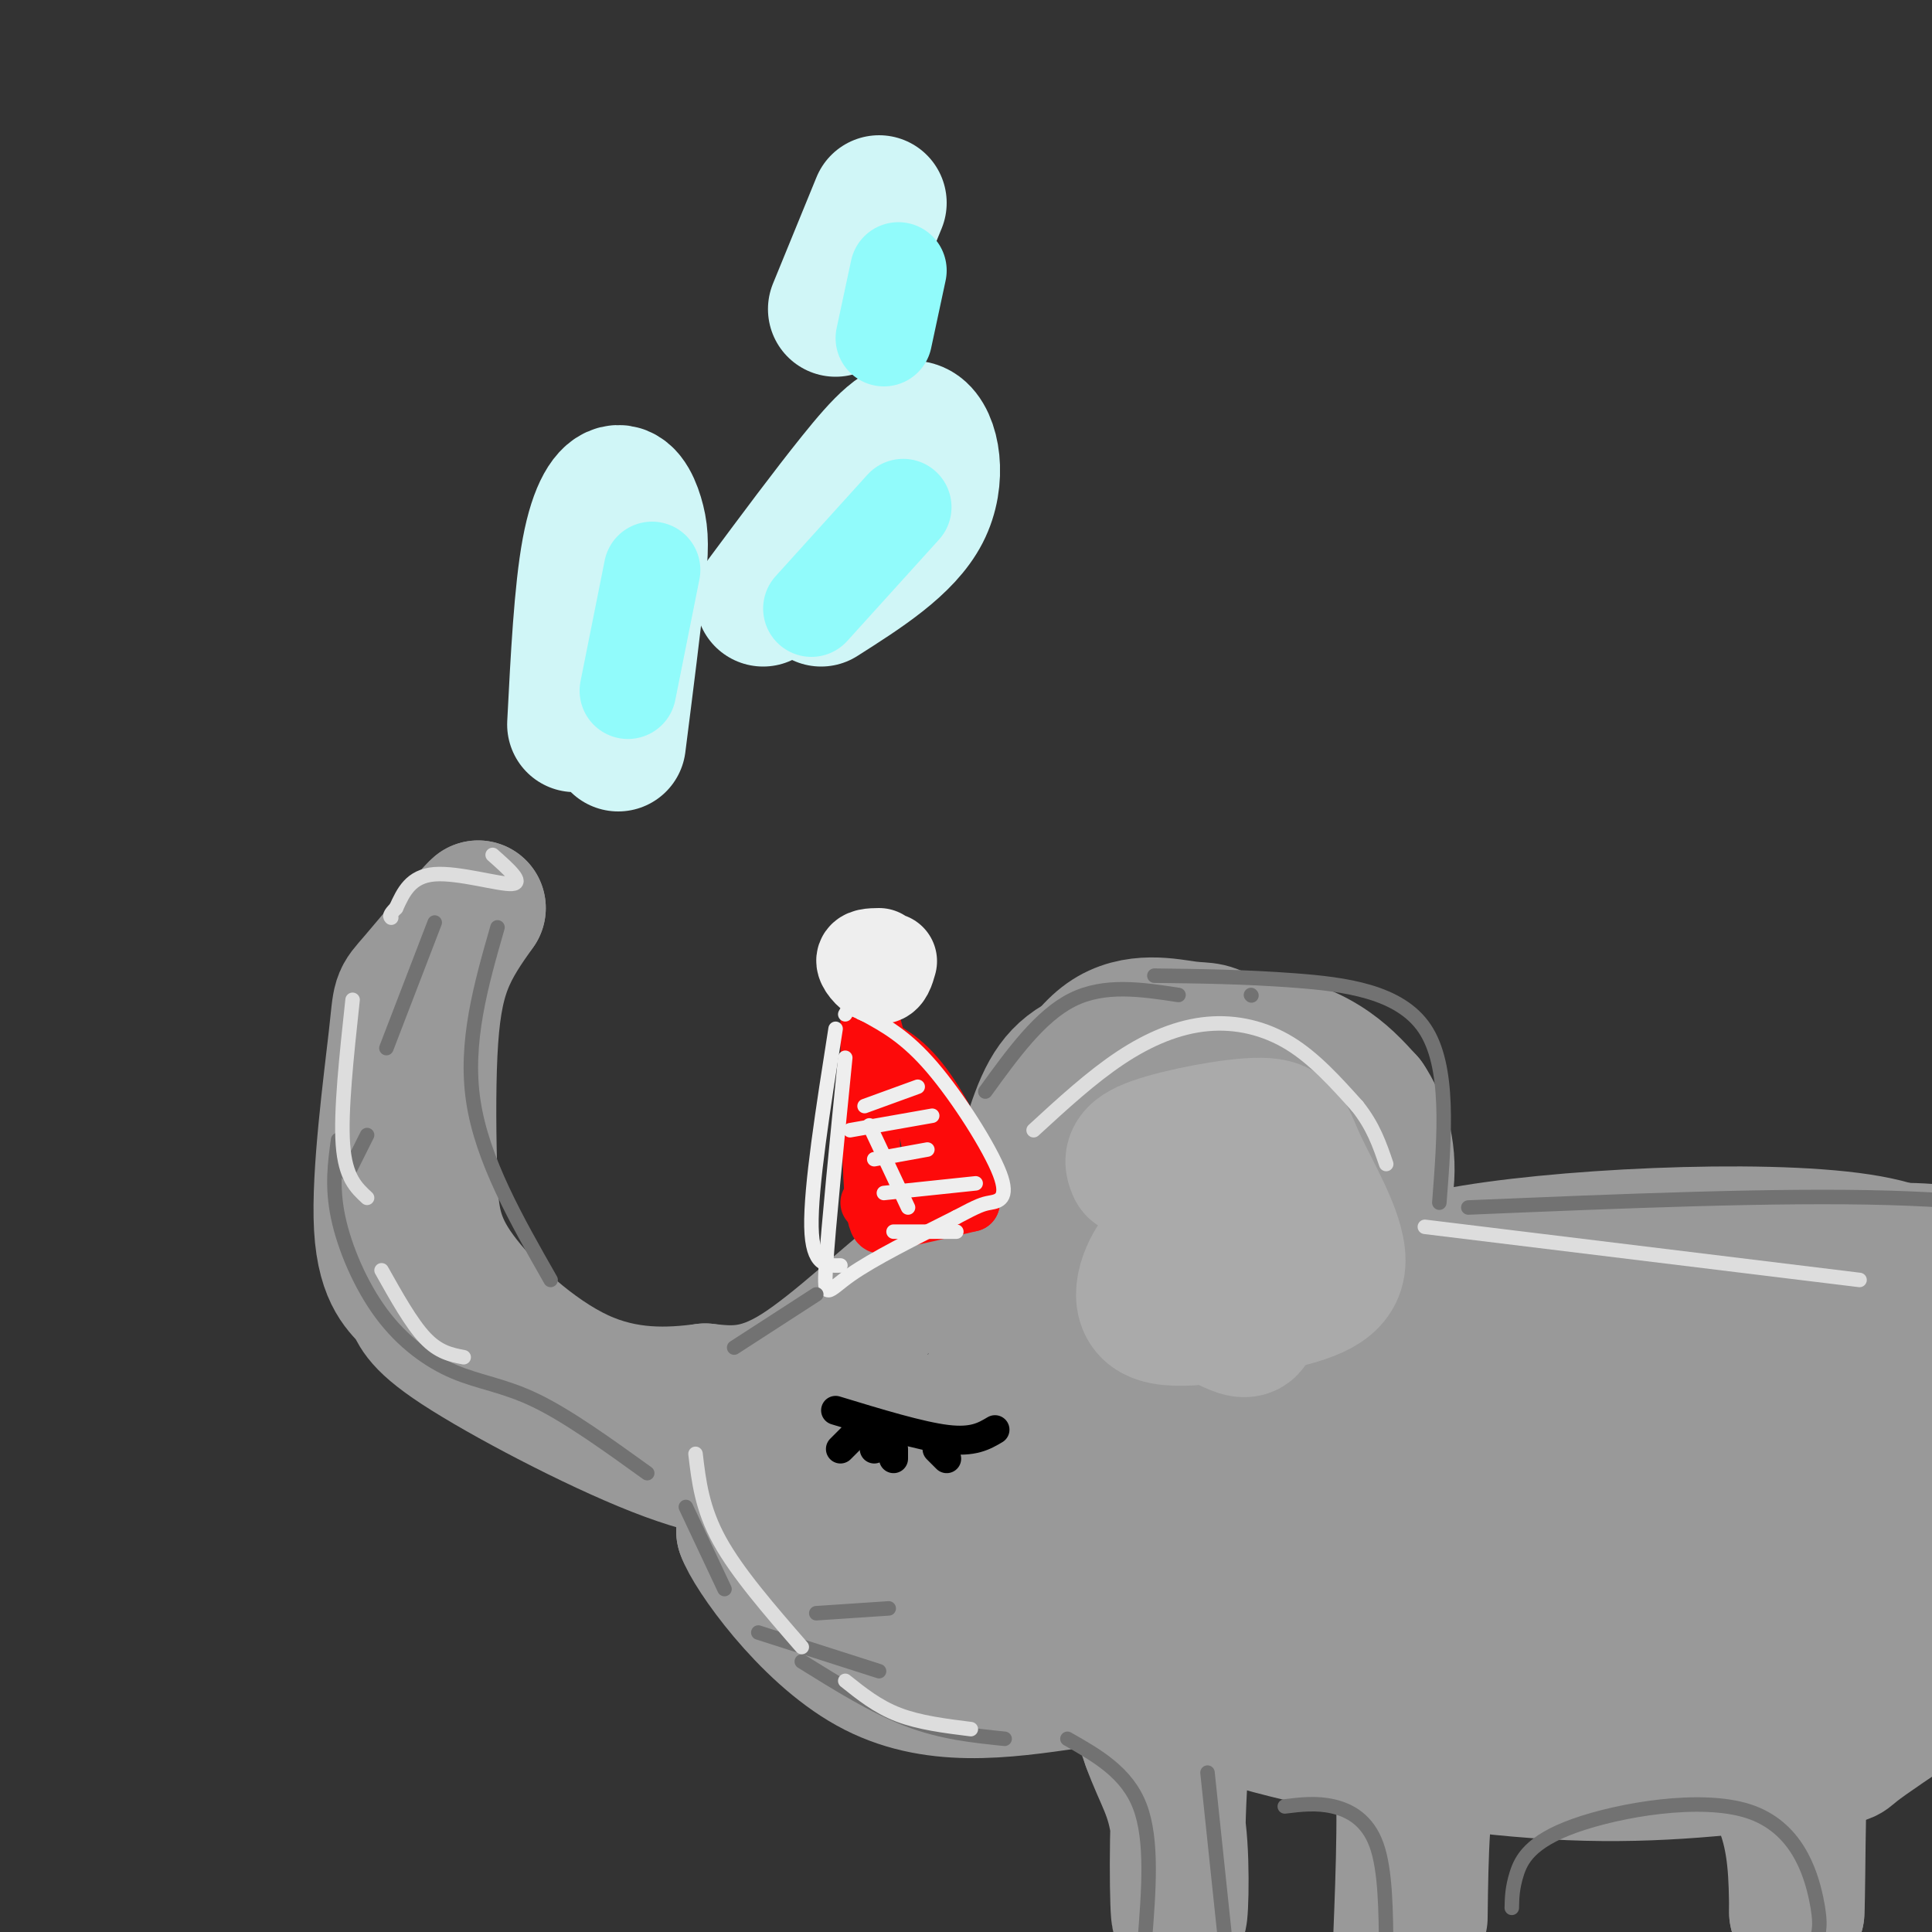 <svg viewBox='0 0 400 400' version='1.1' xmlns='http://www.w3.org/2000/svg' xmlns:xlink='http://www.w3.org/1999/xlink'><rect x="0" y="0" width="400" height="400" fill="#333333" stroke="none"/><g fill='none' stroke='rgb(153,153,153)' stroke-width='28' stroke-linecap='round' stroke-linejoin='round'><path d='M215,254c-0.573,-4.750 -1.145,-9.499 1,-17c2.145,-7.501 7.009,-17.753 13,-22c5.991,-4.247 13.111,-2.487 17,-2c3.889,0.487 4.547,-0.297 9,3c4.453,3.297 12.702,10.676 16,16c3.298,5.324 1.647,8.592 0,12c-1.647,3.408 -3.290,6.956 -8,11c-4.710,4.044 -12.489,8.584 -21,12c-8.511,3.416 -17.756,5.708 -27,8'/><path d='M215,275c-5.785,-3.812 -6.749,-17.343 -3,-26c3.749,-8.657 12.209,-12.441 17,-15c4.791,-2.559 5.913,-3.892 6,-1c0.087,2.892 -0.861,10.009 -2,14c-1.139,3.991 -2.468,4.854 -8,7c-5.532,2.146 -15.266,5.573 -25,9'/><path d='M200,263c-4.869,0.476 -4.542,-2.833 -10,1c-5.458,3.833 -16.702,14.810 -25,20c-8.298,5.190 -13.649,4.595 -19,4'/><path d='M146,288c-7.407,0.984 -16.424,1.443 -26,-3c-9.576,-4.443 -19.712,-13.790 -25,-21c-5.288,-7.210 -5.727,-12.283 -6,-20c-0.273,-7.717 -0.381,-18.078 0,-26c0.381,-7.922 1.252,-13.406 3,-18c1.748,-4.594 4.374,-8.297 7,-12'/><path d='M99,188c-1.693,1.387 -9.425,10.855 -13,15c-3.575,4.145 -2.992,2.966 -4,12c-1.008,9.034 -3.608,28.279 -3,39c0.608,10.721 4.423,12.917 6,15c1.577,2.083 0.918,4.053 10,10c9.082,5.947 27.907,15.870 41,21c13.093,5.130 20.455,5.466 26,5c5.545,-0.466 9.272,-1.733 13,-3'/><path d='M175,302c4.657,-3.276 9.799,-9.967 11,-9c1.201,0.967 -1.540,9.593 0,16c1.540,6.407 7.360,10.595 14,14c6.640,3.405 14.100,6.026 22,7c7.900,0.974 16.241,0.302 22,0c5.759,-0.302 8.935,-0.235 10,-4c1.065,-3.765 0.019,-11.361 -2,-17c-2.019,-5.639 -5.009,-9.319 -8,-13'/><path d='M244,296c-7.267,-5.565 -21.435,-12.979 -29,-15c-7.565,-2.021 -8.527,1.350 -10,5c-1.473,3.650 -3.458,7.577 -5,10c-1.542,2.423 -2.640,3.340 3,9c5.640,5.660 18.018,16.062 26,21c7.982,4.938 11.566,4.411 15,1c3.434,-3.411 6.717,-9.705 10,-16'/><path d='M254,311c-7.512,-9.601 -31.292,-25.604 -5,-36c26.292,-10.396 102.656,-15.183 134,-16c31.344,-0.817 17.670,2.338 13,6c-4.670,3.662 -0.335,7.831 4,12'/><path d='M395,298c-4.738,6.545 -9.476,13.090 -15,19c-5.524,5.910 -11.834,11.186 -33,14c-21.166,2.814 -57.189,3.167 -78,0c-20.811,-3.167 -26.411,-9.853 -31,-11c-4.589,-1.147 -8.168,3.244 -8,11c0.168,7.756 4.084,18.878 8,30'/><path d='M238,361c2.588,7.162 5.059,10.069 6,18c0.941,7.931 0.352,20.888 0,17c-0.352,-3.888 -0.465,-24.619 1,-35c1.465,-10.381 4.510,-10.410 6,-12c1.490,-1.590 1.426,-4.740 6,-6c4.574,-1.260 13.787,-0.630 23,0'/><path d='M280,343c5.800,2.178 8.800,7.622 10,18c1.200,10.378 0.600,25.689 0,41'/><path d='M294,397c0.164,-13.046 0.328,-26.093 3,-33c2.672,-6.907 7.851,-7.675 12,-9c4.149,-1.325 7.269,-3.209 14,-4c6.731,-0.791 17.072,-0.490 23,0c5.928,0.490 7.442,1.171 11,5c3.558,3.829 9.159,10.808 12,18c2.841,7.192 2.920,14.596 3,22'/><path d='M372,396c0.397,-6.361 -0.110,-33.263 2,-47c2.110,-13.737 6.836,-14.309 12,-17c5.164,-2.691 10.765,-7.500 13,-10c2.235,-2.500 1.104,-2.692 0,-4c-1.104,-1.308 -2.183,-3.732 -10,-8c-7.817,-4.268 -22.374,-10.380 -33,-13c-10.626,-2.620 -17.322,-1.749 -39,1c-21.678,2.749 -58.339,7.374 -95,12'/><path d='M222,310c-17.503,-4.766 -13.759,-22.683 -9,-26c4.759,-3.317 10.534,7.964 18,14c7.466,6.036 16.624,6.828 21,8c4.376,1.172 3.972,2.725 6,0c2.028,-2.725 6.488,-9.727 9,-15c2.512,-5.273 3.075,-8.815 3,-13c-0.075,-4.185 -0.790,-9.011 -3,-14c-2.210,-4.989 -5.917,-10.140 -10,-14c-4.083,-3.860 -8.541,-6.430 -13,-9'/><path d='M244,241c-4.055,4.630 -7.692,20.706 -10,29c-2.308,8.294 -3.287,8.806 -9,13c-5.713,4.194 -16.161,12.071 -23,15c-6.839,2.929 -10.070,0.909 -14,2c-3.930,1.091 -8.558,5.294 -11,9c-2.442,3.706 -2.698,6.916 -1,11c1.698,4.084 5.349,9.042 9,14'/><path d='M185,334c2.435,3.435 4.024,5.023 7,7c2.976,1.977 7.340,4.343 17,5c9.660,0.657 24.616,-0.396 39,-4c14.384,-3.604 28.196,-9.760 36,-16c7.804,-6.240 9.601,-12.565 17,-20c7.399,-7.435 20.400,-15.982 30,-20c9.600,-4.018 15.800,-3.509 22,-3'/><path d='M353,283c-6.494,0.011 -33.730,1.538 -46,5c-12.270,3.462 -9.574,8.858 -9,12c0.574,3.142 -0.973,4.030 19,2c19.973,-2.030 61.467,-6.977 75,-11c13.533,-4.023 -0.895,-7.122 -8,-9c-7.105,-1.878 -6.887,-2.537 -17,-3c-10.113,-0.463 -30.556,-0.732 -51,-1'/><path d='M316,278c-14.051,-0.470 -23.679,-1.145 -32,0c-8.321,1.145 -15.333,4.110 -18,7c-2.667,2.890 -0.987,5.703 -9,13c-8.013,7.297 -25.719,19.076 -32,26c-6.281,6.924 -1.139,8.994 2,12c3.139,3.006 4.274,6.950 10,11c5.726,4.050 16.042,8.206 32,12c15.958,3.794 37.560,7.227 56,8c18.440,0.773 33.720,-1.113 49,-3'/><path d='M374,364c9.133,-0.422 7.467,0.022 10,-2c2.533,-2.022 9.267,-6.511 16,-11'/><path d='M394,318c-14.761,-6.592 -29.522,-13.183 -43,-16c-13.478,-2.817 -25.674,-1.859 -31,-2c-5.326,-0.141 -3.783,-1.380 -6,2c-2.217,3.380 -8.194,11.378 -12,19c-3.806,7.622 -5.442,14.866 -2,18c3.442,3.134 11.961,2.158 19,0c7.039,-2.158 12.596,-5.498 16,-9c3.404,-3.502 4.655,-7.165 6,-10c1.345,-2.835 2.785,-4.840 0,-9c-2.785,-4.160 -9.796,-10.474 -12,-11c-2.204,-0.526 0.398,4.737 3,10'/><path d='M332,310c-0.181,2.260 -2.134,2.909 -12,0c-9.866,-2.909 -27.644,-9.378 -37,-14c-9.356,-4.622 -10.288,-7.398 -7,-9c3.288,-1.602 10.797,-2.029 13,-4c2.203,-1.971 -0.898,-5.485 -4,-9'/><path d='M285,274c-1.798,-4.143 -4.292,-10.000 16,-14c20.292,-4.000 63.369,-6.143 84,-3c20.631,3.143 18.815,11.571 17,20'/><path d='M154,307c8.000,10.167 16.000,20.333 16,22c0.000,1.667 -8.000,-5.167 -16,-12'/><path d='M154,317c1.422,4.222 12.978,20.778 26,28c13.022,7.222 27.511,5.111 42,3'/><path d='M208,258c2.206,-10.057 4.411,-20.115 7,-27c2.589,-6.885 5.560,-10.598 13,-13c7.440,-2.402 19.349,-3.493 28,-3c8.651,0.493 14.043,2.569 18,5c3.957,2.431 6.478,5.215 9,8'/><path d='M283,228c2.644,3.911 4.756,9.689 4,17c-0.756,7.311 -4.378,16.156 -8,25'/></g>
<g fill='none' stroke='rgb(170,170,170)' stroke-width='28' stroke-linecap='round' stroke-linejoin='round'><path d='M235,242c-0.640,-1.563 -1.279,-3.127 4,-5c5.279,-1.873 16.478,-4.056 22,-4c5.522,0.056 5.367,2.350 8,8c2.633,5.650 8.054,14.655 8,20c-0.054,5.345 -5.581,7.031 -14,9c-8.419,1.969 -19.728,4.223 -24,2c-4.272,-2.223 -1.506,-8.921 1,-12c2.506,-3.079 4.753,-2.540 7,-2'/><path d='M247,258c2.534,-0.437 5.370,-0.530 7,0c1.630,0.530 2.054,1.681 3,5c0.946,3.319 2.413,8.805 2,11c-0.413,2.195 -2.707,1.097 -5,0'/></g>
<g fill='none' stroke='rgb(0,0,0)' stroke-width='6' stroke-linecap='round' stroke-linejoin='round'><path d='M173,292c8.750,2.667 17.500,5.333 23,6c5.500,0.667 7.750,-0.667 10,-2'/><path d='M177,297c0.000,0.000 -3.000,3.000 -3,3'/><path d='M182,298c0.000,0.000 -1.000,2.000 -1,2'/><path d='M185,300c0.000,0.000 0.000,2.000 0,2'/><path d='M194,300c0.000,0.000 2.000,2.000 2,2'/></g>
<g fill='none' stroke='rgb(208,246,247)' stroke-width='28' stroke-linecap='round' stroke-linejoin='round'><path d='M128,154c1.612,-12.695 3.225,-25.391 4,-33c0.775,-7.609 0.713,-10.132 0,-13c-0.713,-2.868 -2.077,-6.080 -4,-6c-1.923,0.080 -4.407,3.451 -6,12c-1.593,8.549 -2.297,22.274 -3,36'/><path d='M158,124c6.714,-9.036 13.429,-18.071 19,-25c5.571,-6.929 10.000,-11.750 13,-10c3.000,1.750 4.571,10.071 1,17c-3.571,6.929 -12.286,12.464 -21,18'/><path d='M173,64c0.000,0.000 9.000,-22.000 9,-22'/></g>
<g fill='none' stroke='rgb(253,10,10)' stroke-width='12' stroke-linecap='round' stroke-linejoin='round'><path d='M180,249c4.595,-0.167 9.190,-0.333 11,-1c1.810,-0.667 0.833,-1.833 1,-4c0.167,-2.167 1.476,-5.333 0,-10c-1.476,-4.667 -5.738,-10.833 -10,-17'/><path d='M182,217c-2.012,-5.393 -2.042,-10.375 -2,-3c0.042,7.375 0.155,27.107 1,35c0.845,7.893 2.423,3.946 4,0'/><path d='M185,249c3.333,-0.500 9.667,-1.750 16,-3'/><path d='M201,246c-1.511,1.000 -13.289,5.000 -15,6c-1.711,1.000 6.644,-1.000 15,-3'/><path d='M201,249c0.867,-5.133 -4.467,-16.467 -9,-23c-4.533,-6.533 -8.267,-8.267 -12,-10'/></g>
<g fill='none' stroke='rgb(238,238,238)' stroke-width='20' stroke-linecap='round' stroke-linejoin='round'><path d='M182,198c-1.556,0.022 -3.111,0.044 -3,1c0.111,0.956 1.889,2.844 3,3c1.111,0.156 1.556,-1.422 2,-3'/></g>
<g fill='none' stroke='rgb(238,238,238)' stroke-width='3' stroke-linecap='round' stroke-linejoin='round'><path d='M173,213c-2.583,16.417 -5.167,32.833 -5,41c0.167,8.167 3.083,8.083 6,8'/><path d='M175,219c-1.756,17.667 -3.511,35.333 -4,43c-0.489,7.667 0.289,5.333 5,2c4.711,-3.333 13.356,-7.667 22,-12'/><path d='M198,252c4.689,-2.488 5.411,-2.708 7,-3c1.589,-0.292 4.043,-0.656 2,-6c-2.043,-5.344 -8.584,-15.670 -14,-22c-5.416,-6.330 -9.708,-8.665 -14,-11'/><path d='M179,210c-3.000,-1.833 -3.500,-0.917 -4,0'/><path d='M180,233c0.000,0.000 8.000,17.000 8,17'/><path d='M179,229c0.000,0.000 11.000,-4.000 11,-4'/><path d='M176,234c0.000,0.000 17.000,-3.000 17,-3'/><path d='M181,240c0.000,0.000 11.000,-2.000 11,-2'/><path d='M183,247c0.000,0.000 19.000,-2.000 19,-2'/><path d='M185,255c0.000,0.000 13.000,0.000 13,0'/></g>
<g fill='none' stroke='rgb(153,153,153)' stroke-width='3' stroke-linecap='round' stroke-linejoin='round'><path d='M92,181c0.000,0.000 -10.000,21.000 -10,21'/><path d='M77,214c-2.022,14.356 -4.044,28.711 -4,37c0.044,8.289 2.156,10.511 6,15c3.844,4.489 9.422,11.244 15,18'/></g>
<g fill='none' stroke='rgb(114,114,114)' stroke-width='3' stroke-linecap='round' stroke-linejoin='round'><path d='M90,191c0.000,0.000 -10.000,26.000 -10,26'/><path d='M76,235c0.000,0.000 -4.000,8.000 -4,8'/><path d='M70,236c-0.663,4.837 -1.327,9.675 0,16c1.327,6.325 4.644,14.139 9,20c4.356,5.861 9.750,9.770 15,12c5.250,2.230 10.357,2.780 17,6c6.643,3.220 14.821,9.110 23,15'/><path d='M142,312c0.000,0.000 8.000,17.000 8,17'/><path d='M166,344c7.500,4.667 15.000,9.333 22,12c7.000,2.667 13.500,3.333 20,4'/><path d='M169,334c0.000,0.000 15.000,-1.000 15,-1'/><path d='M152,279c0.000,0.000 17.000,-11.000 17,-11'/><path d='M157,338c0.000,0.000 25.000,8.000 25,8'/><path d='M204,226c5.667,-7.833 11.333,-15.667 18,-19c6.667,-3.333 14.333,-2.167 22,-1'/><path d='M259,206c0.000,0.000 0.100,0.100 0.1,0.1'/><path d='M239,202c9.311,0.111 18.622,0.222 29,1c10.378,0.778 21.822,2.222 27,10c5.178,7.778 4.089,21.889 3,36'/><path d='M304,250c31.917,-1.333 63.833,-2.667 87,-2c23.167,0.667 37.583,3.333 52,6'/><path d='M221,360c6.167,3.500 12.333,7.000 15,14c2.667,7.000 1.833,17.500 1,28'/><path d='M250,367c0.000,0.000 4.000,38.000 4,38'/><path d='M266,374c3.267,-0.400 6.533,-0.800 10,0c3.467,0.800 7.133,2.800 9,8c1.867,5.200 1.933,13.600 2,22'/><path d='M313,395c0.043,-2.046 0.086,-4.093 1,-7c0.914,-2.907 2.699,-6.676 12,-10c9.301,-3.324 26.120,-6.203 36,-3c9.880,3.203 12.823,12.486 14,18c1.177,5.514 0.589,7.257 0,9'/><path d='M103,192c-3.417,11.917 -6.833,23.833 -5,36c1.833,12.167 8.917,24.583 16,37'/></g>
<g fill='none' stroke='rgb(221,221,221)' stroke-width='3' stroke-linecap='round' stroke-linejoin='round'><path d='M102,177c3.289,2.911 6.578,5.822 4,6c-2.578,0.178 -11.022,-2.378 -16,-2c-4.978,0.378 -6.489,3.689 -8,7'/><path d='M82,188c-1.500,1.500 -1.250,1.750 -1,2'/><path d='M73,207c-1.250,11.583 -2.500,23.167 -2,30c0.500,6.833 2.750,8.917 5,11'/><path d='M79,263c3.083,5.500 6.167,11.000 9,14c2.833,3.000 5.417,3.500 8,4'/><path d='M214,234c5.994,-5.506 11.988,-11.012 18,-15c6.012,-3.988 12.042,-6.458 18,-7c5.958,-0.542 11.845,0.845 17,4c5.155,3.155 9.577,8.077 14,13'/><path d='M281,229c3.333,4.167 4.667,8.083 6,12'/><path d='M295,254c0.000,0.000 90.000,11.000 90,11'/><path d='M144,301c0.667,5.667 1.333,11.333 5,18c3.667,6.667 10.333,14.333 17,22'/><path d='M175,348c3.333,2.667 6.667,5.333 11,7c4.333,1.667 9.667,2.333 15,3'/></g>
<g fill='none' stroke='rgb(145,251,251)' stroke-width='20' stroke-linecap='round' stroke-linejoin='round'><path d='M135,118c0.000,0.000 -5.000,25.000 -5,25'/><path d='M168,126c0.000,0.000 19.000,-21.000 19,-21'/><path d='M183,70c0.000,0.000 3.000,-14.000 3,-14'/></g>
</svg>